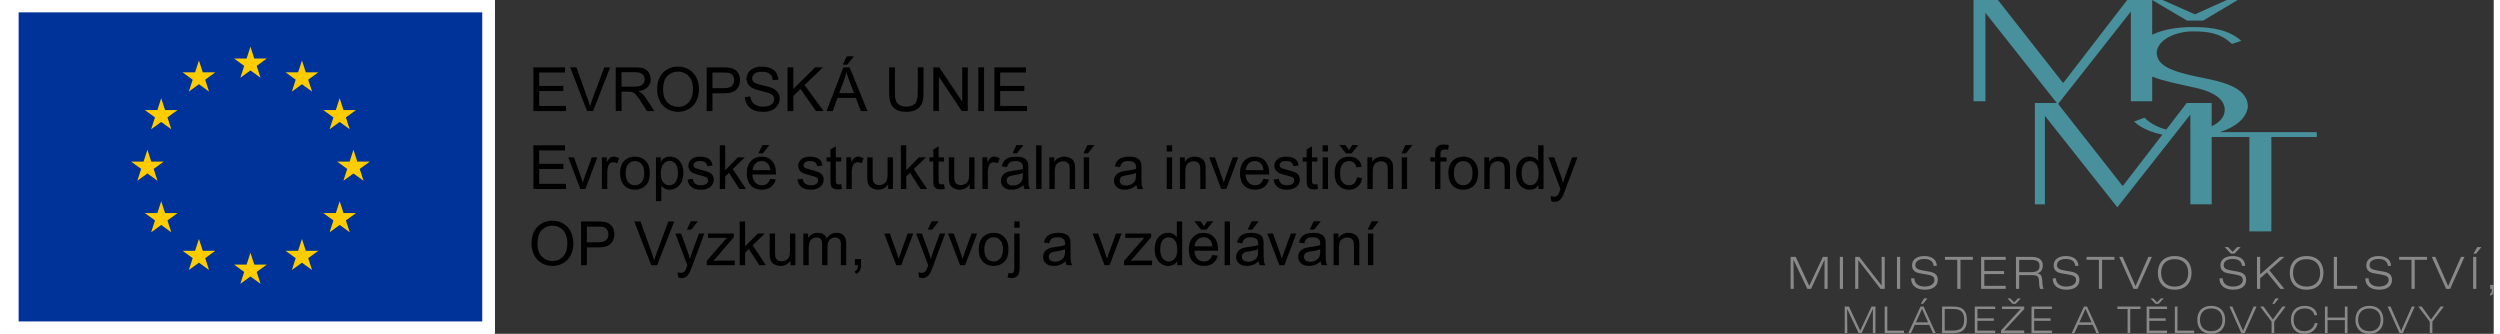 <?xml version="1.0" encoding="UTF-8"?> <!-- Creator: CorelDRAW --> <svg xmlns="http://www.w3.org/2000/svg" xmlns:xlink="http://www.w3.org/1999/xlink" xml:space="preserve" width="719px" height="96px" style="shape-rendering:geometricPrecision; text-rendering:geometricPrecision; image-rendering:optimizeQuality; fill-rule:evenodd; clip-rule:evenodd" viewBox="0 0 630.034 84.546"><rect x="0" y="0" width="630.034" height="84.546" fill="#333333" stroke="none"/> <defs> <style type="text/css"> <![CDATA[ .fil4 {fill:#47909C} .fil5 {fill:#898989} .fil1 {fill:black;fill-rule:nonzero} .fil0 {fill:#003399;fill-rule:nonzero} .fil3 {fill:#FFCC00;fill-rule:nonzero} .fil2 {fill:white;fill-rule:nonzero} ]]> </style> </defs> <symbol id="Fm0-132-0" viewBox="1416.32 -96.288 105.68 105.68"> <path class="fil0" d="M1469.16 9.392c29.184,0 52.84,-23.659 52.84,-52.84 0,-29.184 -23.656,-52.84 -52.84,-52.84 -29.184,0 -52.84,23.656 -52.84,52.84 0,29.181 23.656,52.84 52.84,52.84z"></path> </symbol> <g id="Vrstva_x0020_1">  <g id="_440779464"> <polygon id="_439131312" class="fil1" points="133.512,28.136 133.512,17.067 141.518,17.067 141.518,18.372 134.977,18.372 134.977,21.763 141.102,21.763 141.102,23.062 134.977,23.062 134.977,26.831 141.774,26.831 141.774,28.136 "></polygon> <path id="_439131648" class="fil1" d="M147.117 28.136l-4.29 -11.069 1.585 0 2.878 8.041c0.231,0.646 0.425,1.249 0.581,1.814 0.171,-0.606 0.37,-1.209 0.597,-1.814l2.991 -8.041 1.494 0 -4.334 11.069 -1.503 0z"></path> <path id="_439132392" class="fil1" d="M154.368 28.136l0 -11.069 4.908 0c0.987,0 1.737,0.099 2.251,0.298 0.513,0.199 0.924,0.55 1.231,1.054 0.306,0.503 0.46,1.059 0.46,1.669 0,0.785 -0.254,1.446 -0.762,1.986 -0.509,0.539 -1.295,0.88 -2.357,1.027 0.388,0.186 0.683,0.369 0.884,0.551 0.428,0.393 0.834,0.884 1.216,1.473l1.926 3.012 -1.842 0 -1.466 -2.303c-0.427,-0.665 -0.781,-1.173 -1.057,-1.525 -0.277,-0.352 -0.525,-0.599 -0.743,-0.74 -0.22,-0.142 -0.442,-0.24 -0.67,-0.295 -0.165,-0.036 -0.438,-0.053 -0.815,-0.053l-1.699 0 0 4.915 -1.465 0zm1.465 -6.185l3.149 0c0.67,0 1.193,-0.068 1.57,-0.207 0.377,-0.138 0.665,-0.359 0.86,-0.665 0.198,-0.304 0.295,-0.635 0.295,-0.992 0,-0.524 -0.189,-0.955 -0.57,-1.291 -0.38,-0.337 -0.981,-0.507 -1.802,-0.507l-3.503 0 0 3.663z"></path> <path id="_439132416" class="fil1" d="M164.851 22.744c0,-1.837 0.492,-3.275 1.478,-4.315 0.988,-1.04 2.262,-1.559 3.823,-1.559 1.021,0 1.943,0.243 2.765,0.732 0.82,0.487 1.445,1.169 1.875,2.042 0.431,0.874 0.647,1.865 0.647,2.971 0,1.123 -0.227,2.128 -0.68,3.015 -0.454,0.886 -1.096,1.555 -1.926,2.012 -0.831,0.454 -1.728,0.683 -2.69,0.683 -1.041,0 -1.972,-0.252 -2.793,-0.756 -0.82,-0.502 -1.443,-1.19 -1.866,-2.061 -0.422,-0.872 -0.633,-1.792 -0.633,-2.765zm1.509 0.024c0,1.334 0.359,2.384 1.077,3.152 0.718,0.767 1.618,1.152 2.7,1.152 1.102,0 2.009,-0.389 2.722,-1.165 0.711,-0.775 1.067,-1.875 1.067,-3.299 0,-0.901 -0.151,-1.689 -0.457,-2.359 -0.304,-0.673 -0.75,-1.194 -1.337,-1.564 -0.587,-0.37 -1.244,-0.555 -1.974,-0.555 -1.038,0 -1.929,0.356 -2.677,1.068 -0.747,0.712 -1.122,1.901 -1.122,3.569z"></path> <path id="_439132176" class="fil1" d="M177.403 28.136l0 -11.069 4.176 0c0.736,0 1.297,0.035 1.685,0.105 0.544,0.091 1,0.263 1.366,0.518 0.368,0.255 0.663,0.611 0.888,1.068 0.223,0.459 0.337,0.963 0.337,1.511 0,0.94 -0.3,1.736 -0.9,2.389 -0.598,0.651 -1.681,0.978 -3.247,0.978l-2.84 0 0 4.5 -1.465 0zm1.465 -5.807l2.862 0c0.947,0 1.619,-0.175 2.016,-0.528 0.398,-0.351 0.597,-0.849 0.597,-1.487 0,-0.463 -0.117,-0.86 -0.352,-1.19 -0.234,-0.33 -0.541,-0.546 -0.925,-0.653 -0.246,-0.066 -0.703,-0.098 -1.365,-0.098l-2.833 0 0 3.957z"></path> <path id="_439131912" class="fil1" d="M187.082 24.58l1.382 -0.12c0.064,0.553 0.217,1.008 0.455,1.363 0.24,0.354 0.611,0.641 1.114,0.86 0.504,0.219 1.071,0.329 1.699,0.329 0.559,0 1.053,-0.083 1.48,-0.249 0.429,-0.167 0.747,-0.394 0.956,-0.683 0.208,-0.29 0.313,-0.606 0.313,-0.949 0,-0.347 -0.1,-0.651 -0.302,-0.91 -0.2,-0.259 -0.533,-0.476 -0.996,-0.653 -0.299,-0.114 -0.955,-0.295 -1.972,-0.54 -1.017,-0.244 -1.729,-0.475 -2.137,-0.691 -0.528,-0.276 -0.923,-0.619 -1.182,-1.029 -0.26,-0.41 -0.39,-0.87 -0.39,-1.379 0,-0.558 0.16,-1.08 0.477,-1.567 0.317,-0.485 0.78,-0.853 1.39,-1.105 0.609,-0.252 1.286,-0.377 2.032,-0.377 0.819,0 1.544,0.132 2.17,0.395 0.627,0.265 1.109,0.654 1.447,1.168 0.336,0.513 0.518,1.095 0.542,1.744l-1.403 0.106c-0.075,-0.699 -0.332,-1.227 -0.767,-1.585 -0.435,-0.357 -1.078,-0.536 -1.929,-0.536 -0.886,0 -1.532,0.163 -1.938,0.486 -0.405,0.324 -0.607,0.717 -0.607,1.174 0,0.397 0.143,0.725 0.431,0.983 0.281,0.256 1.017,0.52 2.208,0.789 1.192,0.267 2.008,0.504 2.452,0.705 0.643,0.298 1.119,0.674 1.426,1.129 0.308,0.457 0.461,0.98 0.461,1.575 0,0.589 -0.168,1.143 -0.506,1.664 -0.336,0.522 -0.821,0.927 -1.453,1.216 -0.632,0.29 -1.342,0.434 -2.133,0.434 -1.002,0 -1.843,-0.146 -2.518,-0.438 -0.677,-0.293 -1.209,-0.731 -1.594,-1.318 -0.386,-0.587 -0.589,-1.25 -0.608,-1.99z"></path> <polygon id="_439132320" class="fil1" points="197.88,28.136 197.88,17.067 199.346,17.067 199.346,22.555 204.843,17.067 206.831,17.067 202.185,21.552 207.032,28.136 205.101,28.136 201.158,22.532 199.346,24.301 199.346,28.136 "></polygon> <path id="_439132584" class="fil1" d="M207.767 28.136l4.252 -11.069 1.579 0 4.532 11.069 -1.671 0 -1.29 -3.351 -4.63 0 -1.214 3.351 -1.557 0zm3.196 -4.545l3.752 0 -1.156 -3.066c-0.351,-0.931 -0.613,-1.696 -0.783,-2.296 -0.143,0.71 -0.341,1.415 -0.598,2.115l-1.214 3.248zm0.912 -7.204l1.005 -2.114 1.782 0 -1.662 2.114 -1.124 0z"></path> <path id="_439132152" class="fil1" d="M230.861 17.067l1.464 0 0 6.396c0,1.112 -0.126,1.995 -0.377,2.649 -0.252,0.655 -0.705,1.188 -1.363,1.598 -0.657,0.41 -1.519,0.616 -2.586,0.616 -1.038,0 -1.884,-0.179 -2.544,-0.537 -0.661,-0.357 -1.132,-0.875 -1.413,-1.551 -0.282,-0.677 -0.423,-1.603 -0.423,-2.775l0 -6.396 1.464 0 0 6.388c0,0.961 0.091,1.67 0.269,2.125 0.178,0.455 0.485,0.807 0.922,1.053 0.435,0.247 0.967,0.371 1.597,0.371 1.077,0 1.845,-0.244 2.304,-0.732 0.457,-0.489 0.687,-1.427 0.687,-2.816l0 -6.388z"></path> <polygon id="_439132440" class="fil1" points="234.811,28.136 234.811,17.067 236.314,17.067 242.129,25.758 242.129,17.067 243.534,17.067 243.534,28.136 242.03,28.136 236.215,19.437 236.215,28.136 "></polygon> <polygon id="_439132080" class="fil1" points="246.196,17.067 247.662,17.067 247.662,28.137 246.196,28.137 "></polygon> <polygon id="_439132608" class="fil1" points="250.275,28.136 250.275,17.067 258.279,17.067 258.279,18.372 251.739,18.372 251.739,21.763 257.865,21.763 257.865,23.062 251.739,23.062 251.739,26.831 258.536,26.831 258.536,28.136 "></polygon> <path id="_439131984" class="fil1" d="M133.037 61.779c0,-1.837 0.494,-3.276 1.48,-4.315 0.987,-1.04 2.261,-1.56 3.821,-1.56 1.022,0 1.943,0.243 2.765,0.733 0.82,0.487 1.445,1.169 1.875,2.042 0.432,0.873 0.647,1.865 0.647,2.971 0,1.123 -0.227,2.128 -0.68,3.014 -0.453,0.887 -1.095,1.556 -1.926,2.012 -0.831,0.454 -1.728,0.684 -2.689,0.684 -1.042,0 -1.973,-0.253 -2.794,-0.756 -0.82,-0.503 -1.443,-1.191 -1.865,-2.061 -0.423,-0.872 -0.634,-1.793 -0.634,-2.765zm1.51 0.023c0,1.334 0.358,2.384 1.077,3.152 0.717,0.768 1.617,1.152 2.7,1.152 1.101,0 2.009,-0.388 2.721,-1.164 0.712,-0.775 1.068,-1.875 1.068,-3.299 0,-0.903 -0.151,-1.689 -0.457,-2.36 -0.305,-0.673 -0.751,-1.193 -1.338,-1.563 -0.585,-0.371 -1.244,-0.555 -1.973,-0.555 -1.038,0 -1.93,0.356 -2.678,1.067 -0.747,0.713 -1.121,1.902 -1.121,3.569z"></path> <path id="_439132872" class="fil1" d="M145.574 67.171l0 -11.07 4.176 0c0.734,0 1.297,0.035 1.685,0.105 0.544,0.091 0.999,0.263 1.366,0.519 0.368,0.254 0.664,0.61 0.888,1.067 0.223,0.46 0.336,0.963 0.336,1.511 0,0.941 -0.3,1.737 -0.899,2.389 -0.598,0.652 -1.681,0.979 -3.247,0.979l-2.84 0 0 4.5 -1.465 0zm1.465 -5.807l2.863 0c0.946,0 1.618,-0.176 2.015,-0.528 0.398,-0.352 0.596,-0.849 0.596,-1.488 0,-0.463 -0.116,-0.859 -0.351,-1.19 -0.234,-0.329 -0.541,-0.546 -0.925,-0.652 -0.247,-0.066 -0.703,-0.098 -1.365,-0.098l-2.833 0 0 3.957z"></path> <path id="_439132824" class="fil1" d="M163.351 67.171l-4.291 -11.07 1.586 0 2.878 8.041c0.231,0.646 0.425,1.249 0.581,1.814 0.17,-0.605 0.37,-1.208 0.597,-1.814l2.991 -8.041 1.493 0 -4.333 11.07 -1.503 0z"></path> <path id="_439132728" class="fil1" d="M170.174 70.26l-0.15 -1.278c0.297,0.081 0.556,0.123 0.778,0.123 0.301,0 0.543,-0.052 0.725,-0.153 0.18,-0.099 0.329,-0.24 0.444,-0.422 0.087,-0.135 0.225,-0.473 0.416,-1.011 0.024,-0.076 0.066,-0.187 0.12,-0.333l-3.044 -8.035 1.466 0 1.669 4.645c0.216,0.59 0.41,1.208 0.581,1.857 0.156,-0.622 0.342,-1.232 0.559,-1.827l1.715 -4.674 1.358 0 -3.051 8.157c-0.328,0.88 -0.581,1.487 -0.763,1.82 -0.242,0.448 -0.518,0.776 -0.83,0.985 -0.313,0.209 -0.685,0.315 -1.118,0.315 -0.261,0 -0.553,-0.057 -0.876,-0.167zm2.213 -12.106l1.004 -2.115 1.783 0 -1.661 2.115 -1.126 0z"></path> <path id="_439133136" class="fil1" d="M177.419 67.171l0 -1.102 5.106 -5.86c-0.58,0.031 -1.091,0.044 -1.533,0.044l-3.27 0 0 -1.101 6.554 0 0 0.898 -4.342 5.091 -0.837 0.928c0.609,-0.045 1.18,-0.068 1.714,-0.068l3.707 0 0 1.17 -7.099 0z"></path> <polygon id="_439132944" class="fil1" points="185.769,67.171 185.769,56.1 187.129,56.1 187.129,62.413 190.345,59.151 192.105,59.151 189.038,62.126 192.414,67.171 190.737,67.171 188.088,63.07 187.129,63.992 187.129,67.171 "></polygon> <path id="_439132992" class="fil1" d="M198.642 67.171l0 -1.178c-0.625,0.906 -1.473,1.36 -2.546,1.36 -0.472,0 -0.914,-0.091 -1.324,-0.273 -0.41,-0.182 -0.715,-0.409 -0.914,-0.683 -0.199,-0.275 -0.339,-0.611 -0.42,-1.008 -0.055,-0.267 -0.082,-0.689 -0.082,-1.269l0 -4.968 1.359 0 0 4.447c0,0.71 0.027,1.189 0.083,1.435 0.086,0.357 0.267,0.637 0.543,0.841 0.277,0.204 0.619,0.306 1.028,0.306 0.408,0 0.789,-0.106 1.147,-0.314 0.357,-0.208 0.61,-0.494 0.759,-0.852 0.148,-0.36 0.224,-0.884 0.224,-1.568l0 -4.296 1.358 0 0 8.019 -1.215 0z"></path> <path id="_439133040" class="fil1" d="M201.879 67.171l0 -8.019 1.215 0 0 1.124c0.253,-0.392 0.587,-0.708 1.004,-0.947 0.419,-0.24 0.895,-0.359 1.428,-0.359 0.594,0 1.081,0.124 1.461,0.37 0.38,0.247 0.648,0.592 0.806,1.035 0.634,-0.936 1.458,-1.405 2.475,-1.405 0.797,0 1.408,0.221 1.835,0.662 0.428,0.441 0.641,1.118 0.641,2.034l0 5.505 -1.351 0 0 -5.052c0,-0.544 -0.043,-0.935 -0.131,-1.174 -0.09,-0.239 -0.249,-0.431 -0.481,-0.578 -0.231,-0.147 -0.503,-0.219 -0.816,-0.219 -0.563,0 -1.03,0.187 -1.402,0.562 -0.376,0.375 -0.56,0.975 -0.56,1.801l0 4.66 -1.36 0 0 -5.21c0,-0.603 -0.11,-1.058 -0.331,-1.36 -0.223,-0.302 -0.585,-0.452 -1.087,-0.452 -0.385,0 -0.737,0.099 -1.062,0.302 -0.324,0.2 -0.56,0.497 -0.706,0.884 -0.146,0.387 -0.219,0.946 -0.219,1.676l0 4.161 -1.359 0z"></path> <path id="_439132656" class="fil1" d="M214.946 67.171l0 -1.548 1.549 0 0 1.548c0,0.57 -0.101,1.028 -0.304,1.378 -0.2,0.35 -0.519,0.62 -0.956,0.812l-0.378 -0.581c0.285,-0.127 0.499,-0.311 0.634,-0.555 0.135,-0.245 0.21,-0.596 0.226,-1.054l-0.77 0z"></path> <path id="_439133160" class="fil1" d="M225.413 67.171l-3.05 -8.019 1.433 0 1.724 4.802c0.187,0.519 0.357,1.058 0.514,1.616 0.119,-0.423 0.289,-0.93 0.505,-1.525l1.782 -4.893 1.397 0 -3.035 8.019 -1.269 0z"></path> <path id="_439133232" class="fil1" d="M231.182 70.26l-0.151 -1.278c0.295,0.081 0.556,0.123 0.778,0.123 0.301,0 0.543,-0.052 0.723,-0.153 0.182,-0.099 0.331,-0.24 0.446,-0.422 0.088,-0.135 0.225,-0.473 0.417,-1.011 0.023,-0.076 0.064,-0.187 0.119,-0.333l-3.043 -8.035 1.465 0 1.669 4.645c0.217,0.59 0.41,1.208 0.581,1.857 0.155,-0.622 0.343,-1.232 0.559,-1.827l1.715 -4.674 1.358 0 -3.05 8.157c-0.329,0.88 -0.582,1.487 -0.764,1.82 -0.24,0.448 -0.518,0.776 -0.83,0.985 -0.313,0.209 -0.685,0.315 -1.118,0.315 -0.261,0 -0.553,-0.057 -0.875,-0.167zm2.213 -12.106l1.003 -2.115 1.782 0 -1.66 2.115 -1.124 0z"></path> <path id="_439132800" class="fil1" d="M241.588 67.171l-3.049 -8.019 1.434 0 1.722 4.802c0.187,0.519 0.358,1.058 0.515,1.616 0.12,-0.423 0.287,-0.93 0.505,-1.525l1.782 -4.893 1.397 0 -3.035 8.019 -1.27 0z"></path> <path id="_439134024" class="fil1" d="M246.325 63.16c0,-1.485 0.412,-2.584 1.238,-3.299 0.691,-0.594 1.531,-0.891 2.523,-0.891 1.103,0 2.004,0.361 2.703,1.083 0.7,0.723 1.049,1.722 1.049,2.995 0,1.031 -0.153,1.843 -0.464,2.435 -0.309,0.592 -0.76,1.05 -1.352,1.378 -0.591,0.328 -1.236,0.49 -1.937,0.49 -1.121,0 -2.03,-0.358 -2.722,-1.079 -0.691,-0.72 -1.038,-1.757 -1.038,-3.112zm1.397 0c0,1.027 0.223,1.797 0.672,2.307 0.448,0.512 1.012,0.766 1.691,0.766 0.674,0 1.236,-0.256 1.685,-0.77 0.447,-0.513 0.672,-1.296 0.672,-2.347 0,-0.992 -0.226,-1.744 -0.676,-2.254 -0.449,-0.512 -1.01,-0.766 -1.68,-0.766 -0.678,0 -1.243,0.254 -1.691,0.763 -0.449,0.508 -0.672,1.276 -0.672,2.302z"></path> <path id="_439133400" class="fil1" d="M253.594 70.282l0.257 -1.155c0.272,0.07 0.486,0.106 0.643,0.106 0.278,0 0.483,-0.092 0.618,-0.277 0.137,-0.182 0.206,-0.643 0.206,-1.378l0 -8.427 1.358 0 0 8.458c0,0.988 -0.129,1.674 -0.386,2.062 -0.326,0.502 -0.87,0.755 -1.631,0.755 -0.368,0 -0.722,-0.047 -1.065,-0.143zm1.724 -14.181l1.358 0 0 1.578 -1.358 0 0 -1.578zm0 1.579l0 -1.579z"></path> <path id="_439134072" class="fil1" d="M268.29 66.181c-0.504,0.428 -0.989,0.729 -1.453,0.906 -0.467,0.176 -0.967,0.264 -1.5,0.264 -0.88,0 -1.559,-0.215 -2.031,-0.646 -0.473,-0.43 -0.71,-0.98 -0.71,-1.649 0,-0.393 0.089,-0.752 0.268,-1.078 0.179,-0.322 0.411,-0.584 0.702,-0.781 0.29,-0.196 0.616,-0.345 0.978,-0.445 0.266,-0.07 0.669,-0.138 1.208,-0.204 1.097,-0.131 1.908,-0.287 2.423,-0.468 0.006,-0.186 0.008,-0.304 0.008,-0.355 0,-0.554 -0.129,-0.944 -0.385,-1.171 -0.348,-0.306 -0.863,-0.46 -1.548,-0.46 -0.639,0 -1.112,0.111 -1.415,0.335 -0.305,0.225 -0.531,0.622 -0.677,1.19l-1.328 -0.182c0.12,-0.569 0.32,-1.028 0.597,-1.378 0.276,-0.35 0.676,-0.619 1.201,-0.807 0.522,-0.189 1.13,-0.282 1.821,-0.282 0.683,0 1.24,0.08 1.667,0.241 0.429,0.162 0.745,0.364 0.945,0.609 0.201,0.243 0.343,0.552 0.424,0.924 0.044,0.231 0.068,0.65 0.068,1.253l0 1.812c0,1.264 0.029,2.063 0.086,2.399 0.058,0.334 0.172,0.654 0.345,0.961l-1.42 0c-0.14,-0.281 -0.231,-0.611 -0.271,-0.988zm-0.115 -3.035c-0.492,0.201 -1.231,0.372 -2.218,0.514 -0.558,0.08 -0.954,0.17 -1.186,0.272 -0.233,0.1 -0.41,0.248 -0.537,0.441 -0.126,0.194 -0.189,0.409 -0.189,0.646 0,0.364 0.138,0.665 0.413,0.907 0.274,0.242 0.676,0.362 1.203,0.362 0.524,0 0.991,-0.114 1.398,-0.345 0.408,-0.228 0.708,-0.541 0.898,-0.94 0.146,-0.306 0.218,-0.761 0.218,-1.359l0 -0.498z"></path> <path id="_439133424" class="fil1" d="M278.182 67.171l-3.05 -8.019 1.434 0 1.722 4.802c0.187,0.519 0.358,1.058 0.515,1.616 0.12,-0.423 0.287,-0.93 0.504,-1.525l1.783 -4.893 1.396 0 -3.035 8.019 -1.268 0z"></path> <path id="_439133472" class="fil1" d="M283.125 67.171l0 -1.102 5.106 -5.86c-0.58,0.031 -1.091,0.044 -1.534,0.044l-3.27 0 0 -1.101 6.555 0 0 0.898 -4.342 5.091 -0.838 0.928c0.609,-0.045 1.182,-0.068 1.714,-0.068l3.707 0 0 1.17 -7.098 0z"></path> <path id="_439133712" class="fil1" d="M296.576 67.171l0 -1.012c-0.509,0.795 -1.256,1.194 -2.243,1.194 -0.639,0 -1.228,-0.176 -1.764,-0.529 -0.536,-0.352 -0.951,-0.844 -1.245,-1.476 -0.296,-0.631 -0.442,-1.357 -0.442,-2.177 0,-0.802 0.132,-1.527 0.399,-2.18 0.267,-0.652 0.667,-1.152 1.201,-1.499 0.534,-0.348 1.13,-0.521 1.79,-0.521 0.482,0 0.913,0.101 1.29,0.306 0.378,0.203 0.685,0.469 0.923,0.797l0 -3.973 1.351 0 0 11.07 -1.261 0zm-4.298 -4.001c0,1.026 0.218,1.793 0.651,2.302 0.433,0.509 0.943,0.763 1.533,0.763 0.593,0 1.098,-0.242 1.513,-0.729 0.414,-0.486 0.624,-1.226 0.624,-2.224 0,-1.098 -0.212,-1.902 -0.635,-2.417 -0.422,-0.513 -0.944,-0.769 -1.562,-0.769 -0.606,0 -1.11,0.246 -1.515,0.74 -0.405,0.494 -0.609,1.271 -0.609,2.335z"></path> <path id="_439134120" class="fil1" d="M305.466 64.588l1.402 0.173c-0.221,0.821 -0.631,1.457 -1.229,1.912 -0.6,0.451 -1.365,0.68 -2.296,0.68 -1.173,0 -2.103,-0.362 -2.789,-1.084 -0.688,-0.722 -1.033,-1.735 -1.033,-3.04 0,-1.349 0.347,-2.395 1.041,-3.14 0.696,-0.746 1.597,-1.118 2.704,-1.118 1.073,0 1.95,0.365 2.628,1.096 0.681,0.729 1.021,1.756 1.021,3.08 0,0.08 -0.004,0.202 -0.007,0.364l-5.982 0c0.05,0.88 0.299,1.555 0.747,2.023 0.448,0.469 1.007,0.703 1.676,0.703 0.499,0 0.924,-0.131 1.277,-0.393 0.352,-0.262 0.632,-0.678 0.839,-1.253zm-2.108 -7.265l0.831 -1.284 1.54 0 -1.699 2.116 -1.449 0 -1.632 -2.116 1.557 0 0.853 1.284zm-2.357 5.067l4.479 0c-0.06,-0.675 -0.231,-1.179 -0.514,-1.518 -0.433,-0.524 -0.994,-0.785 -1.684,-0.785 -0.625,0 -1.15,0.209 -1.575,0.626 -0.426,0.419 -0.659,0.978 -0.707,1.677z"></path> <polygon id="_439133760" class="fil1" points="308.592,56.1 309.951,56.1 309.951,67.171 308.592,67.171 "></polygon> <path id="_439133856" class="fil1" d="M317.198 66.181c-0.503,0.428 -0.988,0.729 -1.452,0.906 -0.467,0.176 -0.967,0.264 -1.5,0.264 -0.881,0 -1.56,-0.215 -2.032,-0.646 -0.473,-0.43 -0.71,-0.98 -0.71,-1.649 0,-0.393 0.09,-0.752 0.268,-1.078 0.179,-0.322 0.412,-0.584 0.703,-0.781 0.289,-0.196 0.615,-0.345 0.977,-0.445 0.267,-0.07 0.67,-0.138 1.209,-0.204 1.096,-0.131 1.907,-0.287 2.423,-0.468 0.005,-0.186 0.008,-0.304 0.008,-0.355 0,-0.554 -0.129,-0.944 -0.386,-1.171 -0.348,-0.306 -0.862,-0.46 -1.548,-0.46 -0.638,0 -1.111,0.111 -1.415,0.335 -0.304,0.225 -0.529,0.622 -0.676,1.19l-1.328 -0.182c0.119,-0.569 0.319,-1.028 0.597,-1.378 0.276,-0.35 0.675,-0.619 1.201,-0.807 0.522,-0.189 1.13,-0.282 1.82,-0.282 0.684,0 1.24,0.08 1.668,0.241 0.429,0.162 0.744,0.364 0.945,0.609 0.201,0.243 0.342,0.552 0.423,0.924 0.044,0.231 0.069,0.65 0.069,1.253l0 1.812c0,1.264 0.027,2.063 0.086,2.399 0.057,0.334 0.172,0.654 0.345,0.961l-1.42 0c-0.14,-0.281 -0.231,-0.611 -0.272,-0.988zm-0.114 -3.035c-0.492,0.201 -1.232,0.372 -2.218,0.514 -0.559,0.08 -0.955,0.17 -1.187,0.272 -0.233,0.1 -0.41,0.248 -0.536,0.441 -0.127,0.194 -0.189,0.409 -0.189,0.646 0,0.364 0.137,0.665 0.412,0.907 0.274,0.242 0.676,0.362 1.204,0.362 0.523,0 0.99,-0.114 1.398,-0.345 0.407,-0.228 0.707,-0.541 0.897,-0.94 0.147,-0.306 0.219,-0.761 0.219,-1.359l0 -0.498zm-2.643 -4.992l1.005 -2.114 1.782 0 -1.66 2.114 -1.127 0z"></path> <path id="_439133928" class="fil1" d="M322.453 67.171l-3.05 -8.019 1.435 0 1.722 4.802c0.187,0.519 0.357,1.058 0.514,1.616 0.122,-0.423 0.289,-0.93 0.506,-1.525l1.781 -4.893 1.397 0 -3.035 8.019 -1.269 0z"></path> <path id="_439134504" class="fil1" d="M332.914 66.181c-0.504,0.428 -0.989,0.729 -1.453,0.906 -0.467,0.176 -0.967,0.264 -1.5,0.264 -0.88,0 -1.559,-0.215 -2.031,-0.646 -0.473,-0.43 -0.71,-0.98 -0.71,-1.649 0,-0.393 0.089,-0.752 0.268,-1.078 0.179,-0.322 0.411,-0.584 0.702,-0.781 0.29,-0.196 0.616,-0.345 0.978,-0.445 0.266,-0.07 0.669,-0.138 1.208,-0.204 1.097,-0.131 1.908,-0.287 2.424,-0.468 0.005,-0.186 0.007,-0.304 0.007,-0.355 0,-0.554 -0.129,-0.944 -0.386,-1.171 -0.347,-0.306 -0.862,-0.46 -1.547,-0.46 -0.639,0 -1.112,0.111 -1.415,0.335 -0.305,0.225 -0.531,0.622 -0.677,1.19l-1.328 -0.182c0.122,-0.569 0.319,-1.028 0.597,-1.378 0.277,-0.35 0.676,-0.619 1.201,-0.807 0.522,-0.189 1.13,-0.282 1.82,-0.282 0.684,0 1.241,0.08 1.668,0.241 0.429,0.162 0.745,0.364 0.945,0.609 0.201,0.243 0.343,0.552 0.423,0.924 0.045,0.231 0.069,0.65 0.069,1.253l0 1.812c0,1.264 0.027,2.063 0.086,2.399 0.058,0.334 0.172,0.654 0.345,0.961l-1.42 0c-0.14,-0.281 -0.231,-0.611 -0.271,-0.988zm-0.114 -3.035c-0.494,0.201 -1.232,0.372 -2.219,0.514 -0.558,0.08 -0.954,0.17 -1.186,0.272 -0.233,0.1 -0.41,0.248 -0.537,0.441 -0.126,0.194 -0.189,0.409 -0.189,0.646 0,0.364 0.138,0.665 0.413,0.907 0.273,0.242 0.675,0.362 1.203,0.362 0.523,0 0.99,-0.114 1.398,-0.345 0.408,-0.228 0.707,-0.541 0.898,-0.94 0.146,-0.306 0.219,-0.761 0.219,-1.359l0 -0.498zm-2.643 -4.992l1.004 -2.114 1.782 0 -1.659 2.114 -1.127 0z"></path> <path id="_439134240" class="fil1" d="M336.189 67.171l0 -8.019 1.223 0 0 1.14c0.589,-0.881 1.438,-1.322 2.552,-1.322 0.483,0 0.928,0.087 1.334,0.261 0.404,0.173 0.708,0.402 0.909,0.683 0.201,0.282 0.343,0.617 0.422,1.005 0.052,0.252 0.077,0.692 0.077,1.32l0 4.932 -1.359 0 0 -4.877c0,-0.554 -0.052,-0.968 -0.159,-1.243 -0.106,-0.275 -0.294,-0.494 -0.563,-0.658 -0.268,-0.163 -0.583,-0.244 -0.948,-0.244 -0.577,0 -1.078,0.183 -1.499,0.551 -0.421,0.368 -0.631,1.065 -0.631,2.091l0 4.381 -1.358 0z"></path> <path id="_439134528" class="fil1" d="M344.825 58.155l1.005 -2.116 1.782 0 -1.662 2.116 -1.124 0zm0.069 0.997l1.359 0 0 8.019 -1.359 0 0 -8.019z"></path> <polygon id="_439134840" class="fil1" points="133.512,47.87 133.512,36.8 141.518,36.8 141.518,38.106 134.977,38.106 134.977,41.497 141.102,41.497 141.102,42.795 134.977,42.795 134.977,46.565 141.774,46.565 141.774,47.87 "></polygon> <path id="_439134552" class="fil1" d="M145.404 47.87l-3.051 -8.019 1.435 0 1.721 4.803c0.187,0.518 0.358,1.057 0.515,1.616 0.119,-0.424 0.29,-0.931 0.505,-1.526l1.782 -4.893 1.398 0 -3.037 8.019 -1.267 0z"></path> <path id="_439134192" class="fil1" d="M150.862 47.87l0 -8.019 1.223 0 0 1.215c0.312,-0.569 0.601,-0.945 0.866,-1.124 0.264,-0.182 0.555,-0.272 0.872,-0.272 0.458,0 0.925,0.145 1.396,0.438l-0.468 1.261c-0.331,-0.196 -0.664,-0.295 -0.997,-0.295 -0.297,0 -0.562,0.09 -0.799,0.268 -0.237,0.18 -0.407,0.426 -0.506,0.745 -0.151,0.482 -0.227,1.011 -0.227,1.584l0 4.199 -1.359 0z"></path> <path id="_439134216" class="fil1" d="M155.475 43.86c0,-1.485 0.412,-2.584 1.238,-3.299 0.69,-0.595 1.531,-0.892 2.523,-0.892 1.103,0 2.004,0.361 2.703,1.083 0.7,0.724 1.049,1.722 1.049,2.995 0,1.033 -0.154,1.843 -0.464,2.435 -0.309,0.592 -0.76,1.052 -1.351,1.379 -0.593,0.327 -1.238,0.49 -1.938,0.49 -1.122,0 -2.029,-0.359 -2.721,-1.08 -0.693,-0.72 -1.039,-1.757 -1.039,-3.111zm1.396 0c0,1.027 0.224,1.797 0.672,2.306 0.449,0.513 1.013,0.767 1.692,0.767 0.674,0 1.235,-0.257 1.685,-0.77 0.447,-0.514 0.672,-1.296 0.672,-2.347 0,-0.993 -0.225,-1.744 -0.676,-2.254 -0.451,-0.512 -1.01,-0.767 -1.68,-0.767 -0.678,0 -1.243,0.254 -1.692,0.763 -0.448,0.509 -0.672,1.276 -0.672,2.303z"></path> <path id="_439134768" class="fil1" d="M164.551 50.943l0 -11.092 1.238 0 0 1.042c0.293,-0.408 0.621,-0.714 0.99,-0.917 0.367,-0.205 0.813,-0.306 1.336,-0.306 0.684,0 1.289,0.176 1.812,0.528 0.523,0.353 0.919,0.85 1.186,1.492 0.265,0.641 0.399,1.345 0.399,2.11 0,0.82 -0.147,1.56 -0.442,2.215 -0.294,0.658 -0.722,1.161 -1.283,1.511 -0.562,0.35 -1.151,0.525 -1.771,0.525 -0.452,0 -0.859,-0.096 -1.22,-0.287 -0.359,-0.191 -0.654,-0.433 -0.888,-0.725l0 3.904 -1.358 0zm1.231 -7.038c0,1.033 0.208,1.796 0.627,2.289 0.417,0.494 0.924,0.74 1.517,0.74 0.605,0 1.121,-0.255 1.554,-0.766 0.429,-0.512 0.644,-1.302 0.644,-2.375 0,-1.022 -0.209,-1.787 -0.63,-2.295 -0.42,-0.508 -0.922,-0.763 -1.507,-0.763 -0.579,0 -1.09,0.269 -1.536,0.812 -0.446,0.542 -0.668,1.328 -0.668,2.359z"></path> <path id="_439134576" class="fil1" d="M172.53 45.476l1.344 -0.211c0.076,0.539 0.285,0.952 0.63,1.239 0.347,0.286 0.827,0.43 1.447,0.43 0.625,0 1.087,-0.127 1.39,-0.382 0.301,-0.254 0.452,-0.553 0.452,-0.894 0,-0.308 -0.132,-0.548 -0.399,-0.726 -0.187,-0.119 -0.65,-0.274 -1.39,-0.461 -0.997,-0.25 -1.688,-0.469 -2.072,-0.652 -0.386,-0.184 -0.677,-0.438 -0.876,-0.763 -0.199,-0.324 -0.298,-0.683 -0.298,-1.077 0,-0.356 0.081,-0.687 0.245,-0.992 0.164,-0.304 0.386,-0.557 0.668,-0.759 0.212,-0.155 0.5,-0.289 0.864,-0.396 0.366,-0.109 0.758,-0.163 1.175,-0.163 0.629,0 1.182,0.091 1.657,0.273 0.476,0.181 0.827,0.426 1.054,0.736 0.226,0.31 0.383,0.724 0.468,1.242l-1.329 0.182c-0.06,-0.412 -0.236,-0.733 -0.524,-0.967 -0.29,-0.231 -0.699,-0.347 -1.228,-0.347 -0.625,0 -1.068,0.104 -1.336,0.309 -0.266,0.208 -0.401,0.448 -0.401,0.726 0,0.176 0.055,0.335 0.167,0.477 0.11,0.146 0.283,0.266 0.52,0.361 0.136,0.05 0.537,0.165 1.202,0.349 0.961,0.255 1.632,0.466 2.012,0.629 0.379,0.164 0.678,0.402 0.895,0.714 0.216,0.312 0.324,0.7 0.324,1.163 0,0.452 -0.132,0.88 -0.397,1.28 -0.264,0.399 -0.646,0.71 -1.143,0.929 -0.499,0.219 -1.063,0.329 -1.691,0.329 -1.042,0 -1.838,-0.218 -2.383,-0.65 -0.546,-0.433 -0.894,-1.075 -1.046,-1.926z"></path> <polygon id="_439134648" class="fil1" points="180.722,47.87 180.722,36.8 182.082,36.8 182.082,43.112 185.299,39.851 187.057,39.851 183.992,42.826 187.367,47.87 185.69,47.87 183.04,43.769 182.082,44.692 182.082,47.87 "></polygon> <path id="_439134744" class="fil1" d="M193.504 45.288l1.405 0.173c-0.223,0.82 -0.633,1.456 -1.231,1.911 -0.598,0.452 -1.363,0.68 -2.294,0.68 -1.173,0 -2.104,-0.361 -2.791,-1.083 -0.687,-0.723 -1.03,-1.736 -1.03,-3.04 0,-1.35 0.347,-2.395 1.041,-3.141 0.695,-0.745 1.597,-1.117 2.704,-1.117 1.073,0 1.949,0.364 2.627,1.095 0.68,0.73 1.02,1.755 1.02,3.081 0,0.079 -0.002,0.202 -0.007,0.362l-5.981 0c0.05,0.881 0.299,1.556 0.748,2.024 0.447,0.468 1.006,0.702 1.675,0.702 0.499,0 0.925,-0.131 1.277,-0.393 0.352,-0.261 0.632,-0.678 0.838,-1.252zm-4.463 -2.198l4.479 0c-0.06,-0.674 -0.233,-1.179 -0.515,-1.518 -0.432,-0.523 -0.993,-0.785 -1.685,-0.785 -0.622,0 -1.148,0.209 -1.573,0.627 -0.426,0.417 -0.662,0.977 -0.707,1.676zm1.465 -4.236l1.005 -2.115 1.782 0 -1.661 2.115 -1.126 0z"></path> <path id="_439135128" class="fil1" d="M200.368 45.476l1.344 -0.211c0.076,0.539 0.285,0.952 0.63,1.239 0.346,0.286 0.827,0.43 1.447,0.43 0.625,0 1.087,-0.127 1.39,-0.382 0.301,-0.254 0.452,-0.553 0.452,-0.894 0,-0.308 -0.132,-0.548 -0.399,-0.726 -0.187,-0.119 -0.65,-0.274 -1.39,-0.461 -0.998,-0.25 -1.688,-0.469 -2.073,-0.652 -0.385,-0.184 -0.676,-0.438 -0.875,-0.763 -0.2,-0.324 -0.299,-0.683 -0.299,-1.077 0,-0.356 0.082,-0.687 0.246,-0.992 0.163,-0.304 0.386,-0.557 0.668,-0.759 0.212,-0.155 0.5,-0.289 0.864,-0.396 0.366,-0.109 0.758,-0.163 1.174,-0.163 0.63,0 1.182,0.091 1.658,0.273 0.475,0.181 0.827,0.426 1.054,0.736 0.226,0.31 0.383,0.724 0.468,1.242l-1.329 0.182c-0.061,-0.412 -0.236,-0.733 -0.525,-0.967 -0.289,-0.231 -0.698,-0.347 -1.227,-0.347 -0.625,0 -1.069,0.104 -1.336,0.309 -0.267,0.208 -0.402,0.448 -0.402,0.726 0,0.176 0.056,0.335 0.167,0.477 0.111,0.146 0.284,0.266 0.521,0.361 0.136,0.05 0.537,0.165 1.201,0.349 0.962,0.255 1.633,0.466 2.012,0.629 0.38,0.164 0.678,0.402 0.896,0.714 0.216,0.312 0.323,0.7 0.323,1.163 0,0.452 -0.132,0.88 -0.396,1.28 -0.264,0.399 -0.646,0.71 -1.143,0.929 -0.499,0.219 -1.063,0.329 -1.692,0.329 -1.042,0 -1.837,-0.218 -2.382,-0.65 -0.546,-0.433 -0.895,-1.075 -1.046,-1.926z"></path> <path id="_439135200" class="fil1" d="M211.473 46.654l0.197 1.201c-0.384,0.08 -0.725,0.122 -1.027,0.122 -0.494,0 -0.876,-0.079 -1.149,-0.235 -0.272,-0.156 -0.463,-0.361 -0.573,-0.615 -0.111,-0.254 -0.166,-0.789 -0.166,-1.604l0 -4.615 -0.997 0 0 -1.057 0.997 0 0 -1.986 1.351 -0.816 0 2.802 1.368 0 0 1.057 -1.368 0 0 4.69c0,0.388 0.023,0.636 0.072,0.747 0.048,0.111 0.126,0.2 0.234,0.264 0.109,0.066 0.264,0.098 0.465,0.098 0.151,0 0.351,-0.017 0.597,-0.053z"></path> <path id="_439135344" class="fil1" d="M212.787 47.87l0 -8.019 1.225 0 0 1.215c0.312,-0.569 0.599,-0.945 0.863,-1.124 0.264,-0.182 0.555,-0.272 0.872,-0.272 0.459,0 0.924,0.145 1.398,0.438l-0.469 1.261c-0.332,-0.196 -0.665,-0.295 -0.997,-0.295 -0.296,0 -0.563,0.09 -0.8,0.268 -0.238,0.18 -0.406,0.426 -0.506,0.745 -0.151,0.482 -0.227,1.011 -0.227,1.584l0 4.199 -1.359 0z"></path> <path id="_439135392" class="fil1" d="M223.363 47.87l0 -1.178c-0.626,0.907 -1.472,1.36 -2.546,1.36 -0.472,0 -0.914,-0.091 -1.323,-0.273 -0.412,-0.181 -0.715,-0.409 -0.916,-0.682 -0.198,-0.276 -0.337,-0.612 -0.417,-1.009 -0.056,-0.266 -0.085,-0.689 -0.085,-1.269l0 -4.968 1.361 0 0 4.447c0,0.71 0.026,1.19 0.081,1.435 0.087,0.358 0.267,0.638 0.544,0.842 0.277,0.204 0.619,0.306 1.027,0.306 0.408,0 0.791,-0.106 1.148,-0.315 0.357,-0.208 0.61,-0.494 0.76,-0.852 0.148,-0.36 0.223,-0.882 0.223,-1.567l0 -4.297 1.359 0 0 8.019 -1.216 0z"></path> <polygon id="_439135536" class="fil1" points="226.593,47.87 226.593,36.8 227.951,36.8 227.951,43.112 231.168,39.851 232.928,39.851 229.862,42.826 233.238,47.87 231.561,47.87 228.912,43.769 227.951,44.692 227.951,47.87 "></polygon> <path id="_439135248" class="fil1" d="M237.516 46.654l0.197 1.201c-0.383,0.08 -0.725,0.122 -1.027,0.122 -0.494,0 -0.876,-0.079 -1.148,-0.235 -0.273,-0.156 -0.464,-0.361 -0.574,-0.615 -0.111,-0.254 -0.166,-0.789 -0.166,-1.604l0 -4.615 -0.997 0 0 -1.057 0.997 0 0 -1.986 1.351 -0.816 0 2.802 1.368 0 0 1.057 -1.368 0 0 4.69c0,0.388 0.024,0.636 0.072,0.747 0.048,0.111 0.126,0.2 0.234,0.264 0.109,0.066 0.264,0.098 0.465,0.098 0.151,0 0.351,-0.017 0.597,-0.053z"></path> <path id="_439135176" class="fil1" d="M244.024 47.87l0 -1.178c-0.625,0.907 -1.472,1.36 -2.545,1.36 -0.473,0 -0.915,-0.091 -1.324,-0.273 -0.412,-0.181 -0.715,-0.409 -0.915,-0.682 -0.199,-0.276 -0.338,-0.612 -0.419,-1.009 -0.055,-0.266 -0.085,-0.689 -0.085,-1.269l0 -4.968 1.361 0 0 4.447c0,0.71 0.026,1.19 0.082,1.435 0.087,0.358 0.266,0.638 0.543,0.842 0.277,0.204 0.62,0.306 1.026,0.306 0.409,0 0.792,-0.106 1.15,-0.315 0.356,-0.208 0.609,-0.494 0.759,-0.852 0.148,-0.36 0.223,-0.882 0.223,-1.567l0 -4.297 1.359 0 0 8.019 -1.216 0z"></path> <path id="_439135464" class="fil1" d="M247.247 47.87l0 -8.019 1.224 0 0 1.215c0.312,-0.569 0.6,-0.945 0.864,-1.124 0.264,-0.182 0.555,-0.272 0.872,-0.272 0.459,0 0.923,0.145 1.396,0.438l-0.468 1.261c-0.331,-0.196 -0.664,-0.295 -0.997,-0.295 -0.296,0 -0.564,0.09 -0.8,0.268 -0.238,0.18 -0.406,0.426 -0.506,0.745 -0.151,0.482 -0.227,1.011 -0.227,1.584l0 4.199 -1.358 0z"></path> <path id="_439135560" class="fil1" d="M257.614 46.881c-0.504,0.428 -0.989,0.729 -1.453,0.906 -0.467,0.176 -0.967,0.264 -1.5,0.264 -0.88,0 -1.56,-0.213 -2.031,-0.646 -0.473,-0.43 -0.71,-0.98 -0.71,-1.649 0,-0.393 0.089,-0.752 0.268,-1.077 0.179,-0.323 0.411,-0.585 0.702,-0.781 0.29,-0.197 0.615,-0.345 0.978,-0.446 0.266,-0.07 0.669,-0.138 1.208,-0.204 1.097,-0.13 1.908,-0.286 2.424,-0.468 0.004,-0.186 0.007,-0.303 0.007,-0.355 0,-0.554 -0.129,-0.943 -0.385,-1.171 -0.348,-0.306 -0.863,-0.46 -1.548,-0.46 -0.639,0 -1.111,0.112 -1.415,0.335 -0.305,0.225 -0.531,0.622 -0.677,1.19l-1.328 -0.181c0.12,-0.57 0.32,-1.029 0.597,-1.378 0.276,-0.35 0.676,-0.62 1.201,-0.807 0.522,-0.19 1.13,-0.283 1.821,-0.283 0.684,0 1.24,0.08 1.667,0.241 0.429,0.162 0.745,0.364 0.945,0.609 0.201,0.243 0.343,0.553 0.424,0.925 0.044,0.231 0.068,0.649 0.068,1.252l0 1.812c0,1.264 0.027,2.064 0.086,2.399 0.058,0.334 0.172,0.655 0.345,0.962l-1.42 0c-0.14,-0.282 -0.231,-0.612 -0.271,-0.989zm-0.114 -3.035c-0.494,0.201 -1.232,0.372 -2.219,0.514 -0.558,0.08 -0.954,0.17 -1.186,0.272 -0.233,0.101 -0.41,0.248 -0.537,0.442 -0.126,0.193 -0.189,0.409 -0.189,0.646 0,0.362 0.138,0.664 0.413,0.906 0.274,0.242 0.675,0.364 1.203,0.364 0.524,0 0.991,-0.115 1.397,-0.345 0.409,-0.229 0.709,-0.542 0.899,-0.941 0.146,-0.306 0.219,-0.76 0.219,-1.359l0 -0.498zm-2.644 -4.992l1.005 -2.113 1.782 0 -1.659 2.113 -1.128 0z"></path> <polygon id="_439135656" class="fil1" points="260.858,36.8 262.217,36.8 262.217,47.87 260.858,47.87 "></polygon> <path id="_439135080" class="fil1" d="M264.201 47.87l0 -8.019 1.223 0 0 1.14c0.589,-0.881 1.438,-1.321 2.552,-1.321 0.483,0 0.927,0.086 1.334,0.26 0.404,0.173 0.707,0.403 0.909,0.684 0.201,0.281 0.343,0.616 0.422,1.005 0.053,0.25 0.076,0.691 0.076,1.32l0 4.931 -1.358 0 0 -4.877c0,-0.554 -0.053,-0.968 -0.16,-1.243 -0.105,-0.275 -0.293,-0.494 -0.562,-0.657 -0.268,-0.164 -0.584,-0.244 -0.948,-0.244 -0.578,0 -1.079,0.182 -1.498,0.551 -0.422,0.367 -0.632,1.065 -0.632,2.09l0 4.381 -1.358 0z"></path> <path id="_439136256" class="fil1" d="M272.837 38.854l1.005 -2.115 1.782 0 -1.662 2.115 -1.124 0zm0.069 0.997l1.359 0 0 8.019 -1.359 0 0 -8.019z"></path> <path id="_439135848" class="fil1" d="M286.258 46.881c-0.504,0.428 -0.989,0.729 -1.453,0.906 -0.467,0.176 -0.967,0.264 -1.5,0.264 -0.881,0 -1.56,-0.213 -2.032,-0.646 -0.472,-0.43 -0.709,-0.98 -0.709,-1.649 0,-0.393 0.089,-0.752 0.268,-1.077 0.179,-0.323 0.411,-0.585 0.702,-0.781 0.29,-0.197 0.615,-0.345 0.978,-0.446 0.268,-0.07 0.669,-0.138 1.208,-0.204 1.097,-0.13 1.907,-0.286 2.424,-0.468 0.005,-0.186 0.007,-0.303 0.007,-0.355 0,-0.554 -0.129,-0.943 -0.386,-1.171 -0.347,-0.306 -0.862,-0.46 -1.547,-0.46 -0.639,0 -1.11,0.112 -1.415,0.335 -0.305,0.225 -0.529,0.622 -0.677,1.19l-1.328 -0.181c0.119,-0.57 0.32,-1.029 0.597,-1.378 0.277,-0.35 0.676,-0.62 1.201,-0.807 0.522,-0.19 1.13,-0.283 1.82,-0.283 0.685,0 1.241,0.08 1.668,0.241 0.429,0.162 0.745,0.364 0.945,0.609 0.201,0.243 0.342,0.553 0.423,0.925 0.045,0.231 0.069,0.649 0.069,1.252l0 1.812c0,1.264 0.027,2.064 0.086,2.399 0.058,0.334 0.172,0.655 0.345,0.962l-1.42 0c-0.14,-0.282 -0.231,-0.612 -0.271,-0.989zm-0.114 -3.035c-0.494,0.201 -1.233,0.372 -2.219,0.514 -0.559,0.08 -0.954,0.17 -1.186,0.272 -0.231,0.101 -0.41,0.248 -0.537,0.442 -0.126,0.193 -0.188,0.409 -0.188,0.646 0,0.362 0.136,0.664 0.412,0.906 0.274,0.242 0.675,0.364 1.203,0.364 0.524,0 0.99,-0.115 1.398,-0.345 0.408,-0.229 0.708,-0.542 0.898,-0.941 0.146,-0.306 0.219,-0.76 0.219,-1.359l0 -0.498z"></path> <path id="_439136088" class="fil1" d="M293.93 36.8l1.359 0 0 1.563 -1.359 0 0 -1.563zm0 1.563zm0 1.488l1.359 0 0 8.019 -1.359 0 0 -8.019z"></path> <path id="_439136280" class="fil1" d="M297.265 47.87l0 -8.019 1.223 0 0 1.14c0.59,-0.881 1.439,-1.321 2.553,-1.321 0.483,0 0.927,0.086 1.334,0.26 0.404,0.173 0.707,0.403 0.909,0.684 0.201,0.281 0.342,0.616 0.422,1.005 0.052,0.25 0.076,0.691 0.076,1.32l0 4.931 -1.358 0 0 -4.877c0,-0.554 -0.053,-0.968 -0.16,-1.243 -0.106,-0.275 -0.293,-0.494 -0.562,-0.657 -0.268,-0.164 -0.584,-0.244 -0.949,-0.244 -0.577,0 -1.078,0.182 -1.498,0.551 -0.421,0.367 -0.631,1.065 -0.631,2.09l0 4.381 -1.359 0z"></path> <path id="_439136352" class="fil1" d="M307.737 47.87l-3.05 -8.019 1.435 0 1.722 4.803c0.187,0.518 0.357,1.057 0.514,1.616 0.122,-0.424 0.289,-0.931 0.505,-1.526l1.782 -4.893 1.397 0 -3.035 8.019 -1.269 0z"></path> <path id="_439136136" class="fil1" d="M318.423 45.288l1.403 0.173c-0.222,0.82 -0.632,1.456 -1.23,1.911 -0.599,0.452 -1.365,0.68 -2.296,0.68 -1.173,0 -2.102,-0.361 -2.789,-1.083 -0.688,-0.723 -1.033,-1.736 -1.033,-3.04 0,-1.35 0.348,-2.395 1.042,-3.141 0.695,-0.745 1.597,-1.117 2.703,-1.117 1.072,0 1.949,0.364 2.629,1.095 0.68,0.73 1.02,1.755 1.02,3.081 0,0.079 -0.003,0.202 -0.007,0.362l-5.982 0c0.051,0.881 0.299,1.556 0.747,2.024 0.449,0.468 1.007,0.702 1.677,0.702 0.498,0 0.923,-0.131 1.276,-0.393 0.352,-0.261 0.633,-0.678 0.839,-1.252zm-4.465 -2.198l4.479 0c-0.06,-0.674 -0.23,-1.179 -0.514,-1.518 -0.433,-0.523 -0.994,-0.785 -1.684,-0.785 -0.625,0 -1.15,0.209 -1.574,0.627 -0.426,0.417 -0.661,0.977 -0.708,1.676z"></path> <path id="_439136112" class="fil1" d="M320.975 45.476l1.344 -0.211c0.076,0.539 0.286,0.952 0.632,1.239 0.346,0.286 0.826,0.43 1.446,0.43 0.624,0 1.087,-0.127 1.389,-0.382 0.302,-0.254 0.454,-0.553 0.454,-0.894 0,-0.308 -0.134,-0.548 -0.402,-0.726 -0.186,-0.119 -0.65,-0.274 -1.389,-0.461 -0.997,-0.25 -1.689,-0.469 -2.073,-0.652 -0.386,-0.184 -0.676,-0.438 -0.876,-0.763 -0.199,-0.324 -0.297,-0.683 -0.297,-1.077 0,-0.356 0.081,-0.687 0.244,-0.992 0.163,-0.304 0.387,-0.557 0.668,-0.759 0.211,-0.155 0.5,-0.289 0.866,-0.396 0.366,-0.109 0.756,-0.163 1.174,-0.163 0.629,0 1.182,0.091 1.659,0.273 0.475,0.181 0.825,0.426 1.052,0.736 0.226,0.31 0.384,0.724 0.468,1.242l-1.328 0.182c-0.061,-0.412 -0.236,-0.733 -0.524,-0.967 -0.292,-0.231 -0.699,-0.347 -1.229,-0.347 -0.624,0 -1.068,0.104 -1.335,0.309 -0.267,0.208 -0.401,0.448 -0.401,0.726 0,0.176 0.055,0.335 0.166,0.477 0.11,0.146 0.285,0.266 0.52,0.361 0.137,0.05 0.538,0.165 1.201,0.349 0.963,0.255 1.634,0.466 2.014,0.629 0.379,0.164 0.677,0.402 0.894,0.714 0.216,0.312 0.324,0.7 0.324,1.163 0,0.452 -0.131,0.88 -0.396,1.28 -0.265,0.399 -0.647,0.71 -1.143,0.929 -0.499,0.219 -1.062,0.329 -1.693,0.329 -1.041,0 -1.836,-0.218 -2.381,-0.65 -0.547,-0.433 -0.895,-1.075 -1.047,-1.926z"></path> <path id="_439136016" class="fil1" d="M332.08 46.654l0.197 1.201c-0.383,0.08 -0.725,0.122 -1.027,0.122 -0.494,0 -0.876,-0.079 -1.149,-0.235 -0.272,-0.156 -0.463,-0.361 -0.573,-0.615 -0.111,-0.254 -0.166,-0.789 -0.166,-1.604l0 -4.615 -0.997 0 0 -1.057 0.997 0 0 -1.986 1.351 -0.816 0 2.802 1.368 0 0 1.057 -1.368 0 0 4.69c0,0.388 0.025,0.636 0.073,0.747 0.047,0.111 0.125,0.2 0.233,0.264 0.109,0.066 0.264,0.098 0.465,0.098 0.151,0 0.352,-0.017 0.597,-0.053z"></path> <path id="_439135704" class="fil1" d="M333.402 36.8l1.358 0 0 1.563 -1.358 0 0 -1.563zm0 1.563zm0 1.488l1.358 0 0 8.019 -1.358 0 0 -8.019z"></path> <path id="_439136376" class="fil1" d="M342.095 44.932l1.336 0.174c-0.147,0.922 -0.52,1.642 -1.122,2.163 -0.601,0.522 -1.339,0.782 -2.216,0.782 -1.097,0 -1.978,-0.359 -2.645,-1.077 -0.668,-0.717 -1.003,-1.745 -1.003,-3.084 0,-0.867 0.145,-1.624 0.432,-2.273 0.286,-0.65 0.723,-1.137 1.309,-1.462 0.587,-0.324 1.224,-0.486 1.914,-0.486 0.872,0 1.584,0.221 2.137,0.659 0.555,0.441 0.91,1.066 1.065,1.877l-1.322 0.205c-0.126,-0.539 -0.349,-0.945 -0.668,-1.216 -0.32,-0.273 -0.706,-0.408 -1.16,-0.408 -0.683,0 -1.24,0.245 -1.667,0.737 -0.428,0.49 -0.643,1.268 -0.643,2.329 0,1.078 0.207,1.861 0.618,2.348 0.414,0.488 0.952,0.732 1.618,0.732 0.533,0 0.979,-0.164 1.335,-0.491 0.358,-0.327 0.585,-0.83 0.682,-1.51zm-2.016 -6.908l0.83 -1.284 1.541 0 -1.698 2.115 -1.451 0 -1.631 -2.115 1.555 0 0.855 1.284z"></path> <path id="_439136832" class="fil1" d="M344.748 47.87l0 -8.019 1.223 0 0 1.14c0.59,-0.881 1.439,-1.321 2.553,-1.321 0.482,0 0.927,0.086 1.334,0.26 0.404,0.173 0.707,0.403 0.908,0.684 0.202,0.281 0.343,0.616 0.423,1.005 0.051,0.25 0.076,0.691 0.076,1.32l0 4.931 -1.359 0 0 -4.877c0,-0.554 -0.052,-0.968 -0.159,-1.243 -0.106,-0.275 -0.293,-0.494 -0.563,-0.657 -0.267,-0.164 -0.583,-0.244 -0.948,-0.244 -0.577,0 -1.078,0.182 -1.498,0.551 -0.421,0.367 -0.632,1.065 -0.632,2.09l0 4.381 -1.358 0z"></path> <path id="_439137192" class="fil1" d="M353.384 38.854l1.005 -2.115 1.782 0 -1.662 2.115 -1.124 0zm0.069 0.997l1.359 0 0 8.019 -1.359 0 0 -8.019z"></path> <path id="_439136712" class="fil1" d="M361.897 47.87l0 -6.961 -1.201 0 0 -1.058 1.201 0 0 -0.853c0,-0.539 0.048,-0.94 0.142,-1.202 0.131,-0.352 0.362,-0.638 0.691,-0.857 0.331,-0.22 0.793,-0.329 1.385,-0.329 0.384,0 0.805,0.045 1.269,0.136l-0.204 1.185c-0.282,-0.05 -0.548,-0.074 -0.8,-0.074 -0.412,0 -0.705,0.088 -0.876,0.264 -0.17,0.175 -0.257,0.506 -0.257,0.988l0 0.741 1.563 0 0 1.058 -1.563 0 0 6.961 -1.351 0z"></path> <path id="_439136736" class="fil1" d="M365.269 43.86c0,-1.485 0.411,-2.584 1.238,-3.299 0.69,-0.595 1.53,-0.892 2.522,-0.892 1.103,0 2.005,0.361 2.704,1.083 0.7,0.724 1.049,1.722 1.049,2.995 0,1.033 -0.154,1.843 -0.465,2.435 -0.309,0.592 -0.76,1.052 -1.352,1.379 -0.59,0.327 -1.236,0.49 -1.937,0.49 -1.121,0 -2.03,-0.359 -2.721,-1.08 -0.692,-0.72 -1.038,-1.757 -1.038,-3.111zm1.396 0c0,1.027 0.224,1.797 0.672,2.306 0.448,0.513 1.012,0.767 1.691,0.767 0.675,0 1.236,-0.257 1.685,-0.77 0.448,-0.514 0.672,-1.296 0.672,-2.347 0,-0.993 -0.226,-1.744 -0.675,-2.254 -0.45,-0.512 -1.011,-0.767 -1.681,-0.767 -0.678,0 -1.243,0.254 -1.691,0.763 -0.448,0.509 -0.672,1.276 -0.672,2.303z"></path> <path id="_439137216" class="fil1" d="M374.36 47.87l0 -8.019 1.223 0 0 1.14c0.59,-0.881 1.439,-1.321 2.553,-1.321 0.482,0 0.927,0.086 1.333,0.26 0.404,0.173 0.708,0.403 0.909,0.684 0.202,0.281 0.343,0.616 0.423,1.005 0.053,0.25 0.076,0.691 0.076,1.32l0 4.931 -1.358 0 0 -4.877c0,-0.554 -0.053,-0.968 -0.16,-1.243 -0.106,-0.275 -0.294,-0.494 -0.563,-0.657 -0.267,-0.164 -0.583,-0.244 -0.948,-0.244 -0.577,0 -1.078,0.182 -1.498,0.551 -0.421,0.367 -0.632,1.065 -0.632,2.09l0 4.381 -1.358 0z"></path> <path id="_439136928" class="fil1" d="M388.103 47.87l0 -1.012c-0.509,0.796 -1.256,1.194 -2.243,1.194 -0.638,0 -1.228,-0.176 -1.764,-0.528 -0.536,-0.353 -0.951,-0.844 -1.245,-1.477 -0.296,-0.631 -0.442,-1.357 -0.442,-2.177 0,-0.801 0.133,-1.527 0.401,-2.179 0.266,-0.652 0.666,-1.152 1.201,-1.5 0.534,-0.347 1.129,-0.52 1.789,-0.52 0.483,0 0.913,0.1 1.29,0.305 0.378,0.203 0.685,0.47 0.923,0.797l0 -3.973 1.351 0 0 11.07 -1.261 0zm-4.298 -4.001c0,1.027 0.218,1.793 0.651,2.303 0.433,0.508 0.944,0.762 1.533,0.762 0.594,0 1.098,-0.242 1.513,-0.728 0.415,-0.487 0.625,-1.227 0.625,-2.224 0,-1.098 -0.212,-1.903 -0.636,-2.418 -0.422,-0.513 -0.944,-0.769 -1.562,-0.769 -0.605,0 -1.11,0.246 -1.514,0.74 -0.406,0.495 -0.61,1.271 -0.61,2.335z"></path> <path id="_439136520" class="fil1" d="M391.318 50.959l-0.151 -1.277c0.295,0.081 0.556,0.122 0.778,0.122 0.301,0 0.543,-0.051 0.724,-0.152 0.181,-0.1 0.33,-0.241 0.445,-0.423 0.088,-0.135 0.225,-0.473 0.417,-1.011 0.023,-0.076 0.063,-0.186 0.119,-0.332l-3.043 -8.035 1.465 0 1.669 4.644c0.217,0.59 0.41,1.208 0.581,1.858 0.155,-0.625 0.343,-1.232 0.559,-1.828l1.715 -4.673 1.358 0 -3.05 8.155c-0.327,0.881 -0.582,1.487 -0.764,1.82 -0.24,0.447 -0.518,0.777 -0.83,0.985 -0.313,0.209 -0.685,0.314 -1.117,0.314 -0.262,0 -0.554,-0.056 -0.876,-0.166z"></path> <polygon id="_439138032" class="fil2" points="-0,0 123.688,0 123.688,84.546 -0,84.546 "></polygon> <polygon id="_439138224" class="fil2" points="120.556,3.132 3.131,3.132 3.131,81.415 120.556,81.415 "></polygon> <polygon id="_439138392" class="fil2" points="-0,0 123.688,0 123.688,84.546 -0,84.546 "></polygon> <polygon id="_439138464" class="fil2" points="120.556,3.132 3.131,3.132 3.131,81.415 120.556,81.415 "></polygon> <polygon id="_439138536" class="fil0" points="120.556,3.132 3.131,3.132 3.131,81.415 120.556,81.415 "></polygon> <polygon id="_439138632" class="fil3" points="61.844,64.018 62.82,67.023 65.98,67.023 63.423,68.879 64.401,71.886 61.844,70.027 59.287,71.886 60.264,68.879 57.708,67.023 60.868,67.023 "></polygon> <polygon id="_439138152" class="fil3" points="87.938,37.923 88.914,40.929 92.073,40.929 89.517,42.785 90.495,45.791 87.938,43.933 85.382,45.791 86.358,42.785 83.802,40.929 86.962,40.929 "></polygon> <polygon id="_439138296" class="fil3" points="35.749,37.923 36.726,40.929 39.886,40.929 37.329,42.785 38.306,45.791 35.749,43.933 33.193,45.791 34.17,42.785 31.614,40.929 34.774,40.929 "></polygon> <polygon id="_439138896" class="fil3" points="61.844,11.829 62.82,14.834 65.98,14.834 63.423,16.69 64.401,19.697 61.844,17.839 59.287,19.697 60.264,16.69 57.708,14.834 60.868,14.834 "></polygon> <polygon id="_439139184" class="fil3" points="39.245,24.877 40.222,27.881 43.382,27.881 40.825,29.738 41.801,32.745 39.245,30.886 36.689,32.745 37.666,29.738 35.109,27.881 38.27,27.881 "></polygon> <polygon id="_439139376" class="fil3" points="48.797,15.325 49.772,18.329 52.932,18.329 50.376,20.186 51.353,23.193 48.797,21.335 46.24,23.193 47.217,20.186 44.66,18.329 47.821,18.329 "></polygon> <polygon id="_439139112" class="fil3" points="74.891,15.325 75.867,18.329 79.027,18.329 76.471,20.186 77.447,23.193 74.891,21.335 72.334,23.193 73.312,20.186 70.755,18.329 73.915,18.329 "></polygon> <polygon id="_439139160" class="fil3" points="84.442,24.877 85.418,27.881 88.578,27.881 86.021,29.738 86.999,32.745 84.442,30.886 81.886,32.745 82.862,29.738 80.306,27.881 83.467,27.881 "></polygon> <polygon id="_439139232" class="fil3" points="84.442,50.971 85.418,53.975 88.578,53.975 86.021,55.832 86.999,58.839 84.442,56.981 81.886,58.839 82.862,55.832 80.306,53.975 83.467,53.975 "></polygon> <polygon id="_439139472" class="fil3" points="74.891,60.522 75.867,63.527 79.027,63.527 76.471,65.383 77.447,68.39 74.891,66.532 72.334,68.39 73.312,65.383 70.755,63.527 73.915,63.527 "></polygon> <polygon id="_439138992" class="fil3" points="48.797,60.522 49.772,63.527 52.932,63.527 50.376,65.383 51.353,68.39 48.797,66.532 46.24,68.39 47.217,65.383 44.66,63.527 47.821,63.527 "></polygon> <polygon id="_439138776" class="fil3" points="39.245,50.971 40.222,53.975 43.382,53.975 40.825,55.832 41.801,58.839 39.245,56.981 36.689,58.839 37.666,55.832 35.109,53.975 38.27,53.975 "></polygon> <polygon id="_439142424" class="fil2" points="-0,0 123.688,0 123.688,84.546 -0,84.546 "></polygon> <polygon id="_439142088" class="fil2" points="120.556,3.132 3.131,3.132 3.131,81.415 120.556,81.415 "></polygon> <polygon id="_439142280" class="fil2" points="-0,0 123.688,0 123.688,84.546 -0,84.546 "></polygon> <polygon id="_439142208" class="fil2" points="120.556,3.132 3.131,3.132 3.131,81.415 120.556,81.415 "></polygon> <polygon id="_439142136" class="fil0" points="120.556,3.132 3.131,3.132 3.131,81.415 120.556,81.415 "></polygon> <polygon id="_439142592" class="fil3" points="61.844,64.018 62.82,67.023 65.98,67.023 63.423,68.879 64.401,71.886 61.844,70.027 59.287,71.886 60.264,68.879 57.708,67.023 60.868,67.023 "></polygon> <polygon id="_439141944" class="fil3" points="87.938,37.923 88.914,40.929 92.073,40.929 89.517,42.785 90.495,45.791 87.938,43.933 85.382,45.791 86.358,42.785 83.802,40.929 86.962,40.929 "></polygon> <polygon id="_439142856" class="fil3" points="35.749,37.923 36.726,40.929 39.886,40.929 37.329,42.785 38.306,45.791 35.749,43.933 33.193,45.791 34.17,42.785 31.614,40.929 34.774,40.929 "></polygon> <polygon id="_439143000" class="fil3" points="61.844,11.829 62.82,14.834 65.98,14.834 63.423,16.69 64.401,19.697 61.844,17.839 59.287,19.697 60.264,16.69 57.708,14.834 60.868,14.834 "></polygon> <polygon id="_439142832" class="fil3" points="39.245,24.877 40.222,27.881 43.382,27.881 40.825,29.738 41.801,32.745 39.245,30.886 36.689,32.745 37.666,29.738 35.109,27.881 38.27,27.881 "></polygon> <polygon id="_439142904" class="fil3" points="48.797,15.325 49.772,18.329 52.932,18.329 50.376,20.186 51.353,23.193 48.797,21.335 46.24,23.193 47.217,20.186 44.66,18.329 47.821,18.329 "></polygon> <polygon id="_439143072" class="fil3" points="74.891,15.325 75.867,18.329 79.027,18.329 76.471,20.186 77.447,23.193 74.891,21.335 72.334,23.193 73.312,20.186 70.755,18.329 73.915,18.329 "></polygon> <polygon id="_439143360" class="fil3" points="84.442,24.877 85.418,27.881 88.578,27.881 86.021,29.738 86.999,32.745 84.442,30.886 81.886,32.745 82.862,29.738 80.306,27.881 83.467,27.881 "></polygon> <polygon id="_439143120" class="fil3" points="84.442,50.971 85.418,53.975 88.578,53.975 86.021,55.832 86.999,58.839 84.442,56.981 81.886,58.839 82.862,55.832 80.306,53.975 83.467,53.975 "></polygon> <polygon id="_439143168" class="fil3" points="74.891,60.522 75.867,63.527 79.027,63.527 76.471,65.383 77.447,68.39 74.891,66.532 72.334,68.39 73.312,65.383 70.755,63.527 73.915,63.527 "></polygon> <polygon id="_439142688" class="fil3" points="48.797,60.522 49.772,63.527 52.932,63.527 50.376,65.383 51.353,68.39 48.797,66.532 46.24,68.39 47.217,65.383 44.66,63.527 47.821,63.527 "></polygon> <polygon id="_439142760" class="fil3" points="39.245,50.971 40.222,53.975 43.382,53.975 40.825,55.832 41.801,58.839 39.245,56.981 36.689,58.839 37.666,55.832 35.109,53.975 38.27,53.975 "></polygon> </g> <g id="_440787072"> <path id="_440790048" class="fil4" d="M556.422 5.222l8.78 -5.222 -2.777 0 -8.069 3.632 -8.208 -3.632 -2.619 0 8.842 5.222 4.051 0zm4.263 28.238c3.847,-1.234 6.703,-3.396 7.087,-6.423 0,-4.274 -5,-5.984 -9.921,-7.001 -7.146,-1.425 -12.226,-2.604 -13.021,-5.697 -0.146,-0.431 -0.16,-0.652 -0.16,-0.978 0.16,-3.337 4.846,-5.412 9.133,-5.412 4.365,0 7.142,0.568 9.92,3.175l2.383 -0.776c-3.095,-2.766 -7.304,-3.5 -12.303,-3.5 -4.159,0 -7.707,0.698 -10.274,1.947l0 -8.794 -6.334 0 -16.137 20.941 -0.154 0 -16.448 -20.941 -6.176 0 0 25.652 3.012 0 0 -22.405 18.084 22.845 -5.565 0 0 25.652 2.551 0 0 -22.406 18.302 23.12 0.075 0 18.455 -23.437 0 22.723 5.405 0 0 -17.054 9.553 0 0 23.924 5.559 0 0 -23.924 11.507 0 0 -1.231 -24.532 0zm-2.086 -1.475l0 -5.892 -6.331 0 -5.178 6.72c-2.15,-0.557 -4.056,-1.538 -5.513,-3.009l-2.622 0.978c1.68,1.622 4.206,2.709 7.147,3.316l-9.97 12.935 -0.155 0 -16.27 -20.717 18.415 -23.389 0 22.724 5.408 0 0 -6.243c2.854,1.146 6.768,1.879 10.749,2.783 5.876,1.263 7.622,3.5 7.622,5.658 0,1.663 -1.193,3.127 -3.3,4.134z"></path> <polygon id="_440789808" class="fil5" points="451.948,65.062 453.238,65.062 456.659,72.413 460.126,65.062 461.315,65.062 461.315,73.164 460.519,73.164 460.551,65.761 457.12,73.164 456.188,73.164 452.665,65.761 452.743,73.164 451.948,73.164 "></polygon> <polygon id="_440789496" class="fil5" points="464.412,65.062 465.219,65.062 465.219,73.163 464.412,73.163 "></polygon> <polygon id="_440789568" class="fil5" points="468.304,65.062 469.338,65.062 475.002,72.333 475.002,65.062 475.787,65.062 475.787,73.164 474.71,73.164 469.09,65.894 469.09,73.164 468.304,73.164 "></polygon> <polygon id="_440789976" class="fil5" points="478.884,65.062 479.691,65.062 479.691,73.163 478.884,73.163 "></polygon> <path id="_440789136" class="fil5" d="M483.293 70.495l0 0.042c0,1.224 1,2.043 2.569,2.043 1.583,0 2.513,-0.673 2.513,-1.659 0,-0.923 -0.651,-1.156 -2.021,-1.403l-1.727 -0.302c-1.29,-0.225 -1.919,-0.897 -1.919,-2.02 0,-1.392 1.145,-2.343 3.086,-2.343 1.976,0 3.141,0.941 3.185,2.488l-0.806 0c-0.101,-1.133 -0.909,-1.748 -2.357,-1.748 -1.436,0 -2.277,0.626 -2.277,1.559 0,0.851 0.663,1.143 2.02,1.378l1.538 0.269c1.469,0.259 2.131,0.887 2.131,2.089 0,1.547 -1.199,2.489 -3.287,2.489 -2.177,0 -3.467,-1.077 -3.467,-2.76l0 -0.122 0.82 0z"></path> <polygon id="_440789064" class="fil5" points="494.163,65.804 491.033,65.804 491.033,65.062 498.1,65.062 498.1,65.804 494.971,65.804 494.971,73.163 494.163,73.163 "></polygon> <polygon id="_440788992" class="fil5" points="500.198,65.062 506.425,65.062 506.425,65.816 501.007,65.816 501.007,68.655 506.01,68.655 506.01,69.417 501.007,69.417 501.007,72.401 506.425,72.401 506.425,73.164 500.198,73.164 "></polygon> <path id="_440788872" class="fil5" d="M509.028 65.062l3.884 0c1.929,0 2.905,0.731 2.905,2.179 0,1.064 -0.427,1.693 -1.403,2.019 0.92,0.146 1.134,0.573 1.246,1.538 0.124,1.076 0.056,1.895 0.393,2.366l-0.944 0c-0.246,-0.74 -0.18,-1.547 -0.281,-2.366 -0.099,-0.833 -0.572,-1.112 -1.581,-1.112l-3.409 0 0 3.478 -0.81 0 0 -8.102zm0.81 0.754l0 3.108 2.983 0c1.492,0 2.176,-0.416 2.176,-1.558 0,-1.203 -0.718,-1.55 -2.277,-1.55l-2.882 0z"></path> <path id="_440789376" class="fil5" d="M519.159 70.495l0 0.042c0,1.224 0.998,2.043 2.569,2.043 1.58,0 2.513,-0.673 2.513,-1.659 0,-0.923 -0.651,-1.156 -2.021,-1.403l-1.727 -0.302c-1.29,-0.225 -1.919,-0.897 -1.919,-2.02 0,-1.392 1.145,-2.343 3.085,-2.343 1.975,0 3.143,0.941 3.186,2.488l-0.807 0c-0.1,-1.133 -0.908,-1.748 -2.356,-1.748 -1.436,0 -2.276,0.626 -2.276,1.559 0,0.851 0.662,1.143 2.019,1.378l1.538 0.269c1.468,0.259 2.131,0.887 2.131,2.089 0,1.547 -1.199,2.489 -3.287,2.489 -2.177,0 -3.465,-1.077 -3.465,-2.76l0 -0.122 0.818 0z"></path> <polygon id="_440789256" class="fil5" points="530.029,65.804 526.898,65.804 526.898,65.062 533.966,65.062 533.966,65.804 530.836,65.804 530.836,73.163 530.029,73.163 "></polygon> <polygon id="_440788728" class="fil5" points="535.169,65.062 536.055,65.062 539.308,72.468 542.559,65.062 543.448,65.062 539.813,73.164 538.792,73.164 "></polygon> <path id="_440789304" class="fil5" d="M549.226 73.377c-2.659,0 -4.252,-1.626 -4.252,-4.265 0,-2.634 1.593,-4.26 4.252,-4.26 2.659,0 4.262,1.626 4.262,4.26 0,2.639 -1.603,4.265 -4.262,4.265m3.432 -4.265c0,-2.174 -1.29,-3.477 -3.432,-3.477 -2.143,0 -3.433,1.303 -3.433,3.477 0,2.179 1.289,3.48 3.433,3.48 2.141,0 3.432,-1.301 3.432,-3.48z"></path> <path id="_440789448" class="fil5" d="M561.397 70.495l0 0.042c0,1.224 0.998,2.043 2.568,2.043 1.584,0 2.513,-0.673 2.513,-1.659 0,-0.923 -0.651,-1.156 -2.017,-1.403l-1.728 -0.302c-1.289,-0.225 -1.918,-0.897 -1.918,-2.02 0,-1.392 1.145,-2.343 3.086,-2.343 1.973,0 3.14,0.941 3.185,2.488l-0.807 0c-0.103,-1.133 -0.91,-1.748 -2.358,-1.748 -1.434,0 -2.277,0.626 -2.277,1.559 0,0.851 0.662,1.143 2.021,1.378l1.538 0.269c1.47,0.259 2.131,0.887 2.131,2.089 0,1.547 -1.199,2.489 -3.289,2.489 -2.176,0 -3.464,-1.077 -3.464,-2.76l0 -0.122 0.818 0zm3.669 -7.91l0.864 0 -1.561 1.66 -0.918 0 -1.561 -1.66 0.863 0 1.157 1.199 1.155 -1.199z"></path> <polygon id="_440788896" class="fil5" points="570.07,65.062 570.878,65.062 570.878,69.496 575.892,65.062 577.014,65.062 573.199,68.452 577.014,73.164 575.981,73.164 572.594,68.98 570.878,70.483 570.878,73.164 570.07,73.164 "></polygon> <path id="_440788800" class="fil5" d="M582.635 73.377c-2.659,0 -4.252,-1.626 -4.252,-4.265 0,-2.634 1.593,-4.26 4.251,-4.26 2.66,0 4.264,1.626 4.264,4.26 0,2.639 -1.604,4.265 -4.264,4.265m3.434 -4.265c0,-2.174 -1.291,-3.477 -3.434,-3.477 -2.143,0 -3.432,1.303 -3.432,3.477 0,2.179 1.288,3.48 3.432,3.48 2.142,0 3.434,-1.301 3.434,-3.48z"></path> <polygon id="_440788440" class="fil5" points="589.534,65.062 590.343,65.062 590.343,72.401 595.437,72.401 595.437,73.164 589.534,73.164 "></polygon> <path id="_440788056" class="fil5" d="M598.341 70.495l0 0.042c0,1.224 1,2.043 2.57,2.043 1.581,0 2.514,-0.673 2.514,-1.659 0,-0.923 -0.651,-1.156 -2.021,-1.403l-1.727 -0.302c-1.291,-0.225 -1.919,-0.897 -1.919,-2.02 0,-1.392 1.143,-2.343 3.084,-2.343 1.975,0 3.143,0.941 3.185,2.488l-0.805 0c-0.101,-1.133 -0.909,-1.748 -2.357,-1.748 -1.435,0 -2.276,0.626 -2.276,1.559 0,0.851 0.661,1.143 2.019,1.378l1.538 0.269c1.469,0.259 2.131,0.887 2.131,2.089 0,1.547 -1.199,2.489 -3.285,2.489 -2.178,0 -3.47,-1.077 -3.47,-2.76l0 -0.122 0.819 0z"></path> <polygon id="_440788008" class="fil5" points="609.213,65.804 606.083,65.804 606.083,65.062 613.15,65.062 613.15,65.804 610.021,65.804 610.021,73.163 609.213,73.163 "></polygon> <polygon id="_440788128" class="fil5" points="614.35,65.062 615.237,65.062 618.491,72.468 621.745,65.062 622.63,65.062 618.994,73.164 617.973,73.164 "></polygon> <path id="_440788560" class="fil5" d="M624.816 65.062l0.808 0 0 8.101 -0.808 0 0 -8.101zm1.057 -2.477l1.021 0 -1.324 1.661 -0.663 0 0.966 -1.661z"></path> <path id="_440788608" class="fil5" d="M629.124 72.176l0.91 0 0 1.315c0,0.785 -0.202,1.189 -0.91,1.425l0 -0.517c0.305,-0.156 0.406,-0.382 0.406,-0.751l0 -0.484 -0.406 0 0 -0.987z"></path> <polygon id="_440788080" class="fil5" points="465.658,77.644 466.727,77.644 469.569,83.745 472.446,77.644 473.434,77.644 473.434,84.369 472.77,84.369 472.8,78.222 469.949,84.369 469.176,84.369 466.252,78.222 466.316,84.369 465.658,84.369 "></polygon> <polygon id="_440788296" class="fil5" points="475.77,77.644 476.442,77.644 476.442,83.735 480.669,83.735 480.669,84.369 475.77,84.369 "></polygon> <path id="_440788224" class="fil5" d="M484.85 77.644l0.774 0 3.064 6.726 -0.68 0 -0.94 -2.078 -3.679 0 -0.951 2.078 -0.69 0 3.102 -6.726zm1.918 3.996l-1.536 -3.435 -1.546 3.435 3.082 0zm-1.023 -6.053l0.848 0 -1.098 1.379 -0.552 0 0.802 -1.379z"></path> <path id="_440787984" class="fil5" d="M495.513 78.251c0.745,0.576 1.081,1.48 1.081,2.755 0,1.276 -0.336,2.181 -1.081,2.758 -0.689,0.529 -1.555,0.605 -2.757,0.605l-2.449 0 0 -6.726 2.449 0c1.203,0 2.068,0.076 2.757,0.608m-4.536 0l0 5.474 1.779 0c0.962,0 1.658,-0.064 2.208,-0.429 0.662,-0.436 0.941,-1.192 0.941,-2.337 0,-1.117 -0.298,-1.863 -0.941,-2.29 -0.568,-0.373 -1.314,-0.419 -2.357,-0.419l-1.63 0z"></path> <polygon id="_440787768" class="fil5" points="498.596,77.644 503.764,77.644 503.764,78.268 499.266,78.268 499.266,80.625 503.419,80.625 503.419,81.259 499.266,81.259 499.266,83.735 503.764,83.735 503.764,84.369 498.596,84.369 "></polygon> <path id="_440787576" class="fil5" d="M505.244 83.708l4.945 -5.439 -4.701 0 0 -0.625 5.633 0 0 0.625 -5.039 5.439 5.039 0 0 0.662 -5.877 0 0 -0.662zm4.274 -8.122l0.719 0 -1.294 1.378 -0.765 0 -1.295 -1.378 0.719 0 0.959 0.998 0.957 -0.998z"></path> <polygon id="_440787552" class="fil5" points="512.965,77.644 518.133,77.644 518.133,78.268 513.636,78.268 513.636,80.625 517.789,80.625 517.789,81.259 513.636,81.259 513.636,83.735 518.133,83.735 518.133,84.369 512.965,84.369 "></polygon> <path id="_440787504" class="fil5" d="M526.254 77.644l0.773 0 3.064 6.726 -0.678 0 -0.94 -2.078 -3.681 0 -0.948 2.078 -0.691 0 3.102 -6.726zm1.919 3.996l-1.537 -3.435 -1.546 3.435 3.083 0z"></path> <polygon id="_440787456" class="fil5" points="537.3,78.259 534.701,78.259 534.701,77.644 540.568,77.644 540.568,78.259 537.97,78.259 537.97,84.369 537.3,84.369 "></polygon> <path id="_440787192" class="fil5" d="M542.124 77.644l5.169 0 0 0.625 -4.499 0 0 2.357 4.152 0 0 0.634 -4.152 0 0 2.476 4.499 0 0 0.634 -5.169 0 0 -6.726zm3.594 -2.058l0.719 0 -1.296 1.379 -0.763 0 -1.295 -1.379 0.715 0 0.96 0.999 0.96 -0.999z"></path> <polygon id="_440787288" class="fil5" points="549.268,77.644 549.937,77.644 549.937,83.735 554.164,83.735 554.164,84.369 549.268,84.369 "></polygon> <path id="_440787384" class="fil5" d="M558.476 84.546c-2.208,0 -3.529,-1.351 -3.529,-3.538 0,-2.189 1.321,-3.539 3.529,-3.539 2.207,0 3.538,1.351 3.538,3.539 0,2.188 -1.332,3.538 -3.538,3.538m2.85 -3.538c0,-1.808 -1.072,-2.888 -2.85,-2.888 -1.778,0 -2.849,1.08 -2.849,2.888 0,1.806 1.072,2.886 2.849,2.886 1.779,0 2.85,-1.08 2.85,-2.886z"></path> <polygon id="_440787168" class="fil5" points="563.096,77.644 563.83,77.644 566.532,83.79 569.23,77.644 569.968,77.644 566.951,84.369 566.103,84.369 "></polygon> <path id="_440787816" class="fil5" d="M573.768 81.463l-2.897 -3.819 0.856 0 2.376 3.279 2.401 -3.279 0.831 0 -2.896 3.819 0 2.906 -0.671 0 0 -2.906zm0.978 -5.877l0.847 0 -1.098 1.379 -0.551 0 0.802 -1.379z"></path> <path id="_440787408" class="fil5" d="M582.186 78.119c-1.762,0 -2.841,1.092 -2.841,2.887 0,1.779 1.079,2.878 2.71,2.878 1.353,0 2.383,-0.782 2.655,-2.04l0.718 0c-0.308,1.657 -1.593,2.701 -3.352,2.701 -2.06,0 -3.409,-1.378 -3.409,-3.539 0,-2.189 1.321,-3.537 3.531,-3.537 1.75,0 2.904,0.901 3.119,2.374l-0.681 0c-0.26,-1.099 -1.135,-1.724 -2.449,-1.724z"></path> <polygon id="_440786784" class="fil5" points="587.281,77.644 587.951,77.644 587.951,80.447 592.328,80.447 592.328,77.644 592.998,77.644 592.998,84.369 592.328,84.369 592.328,81.09 587.951,81.09 587.951,84.369 587.281,84.369 "></polygon> <path id="_440786952" class="fil5" d="M598.54 84.546c-2.21,0 -3.531,-1.351 -3.531,-3.538 0,-2.189 1.321,-3.539 3.531,-3.539 2.206,0 3.537,1.351 3.537,3.539 0,2.188 -1.332,3.538 -3.537,3.538m2.849 -3.538c0,-1.808 -1.069,-2.888 -2.849,-2.888 -1.779,0 -2.85,1.08 -2.85,2.888 0,1.806 1.072,2.886 2.85,2.886 1.78,0 2.849,-1.08 2.849,-2.886z"></path> <polygon id="_440787096" class="fil5" points="603.159,77.644 603.894,77.644 606.595,83.79 609.297,77.644 610.031,77.644 607.014,84.369 606.166,84.369 "></polygon> <polygon id="_440786832" class="fil5" points="613.831,81.463 610.935,77.644 611.791,77.644 614.165,80.923 616.57,77.644 617.399,77.644 614.5,81.463 614.5,84.369 613.831,84.369 "></polygon> </g> </g> </svg> 